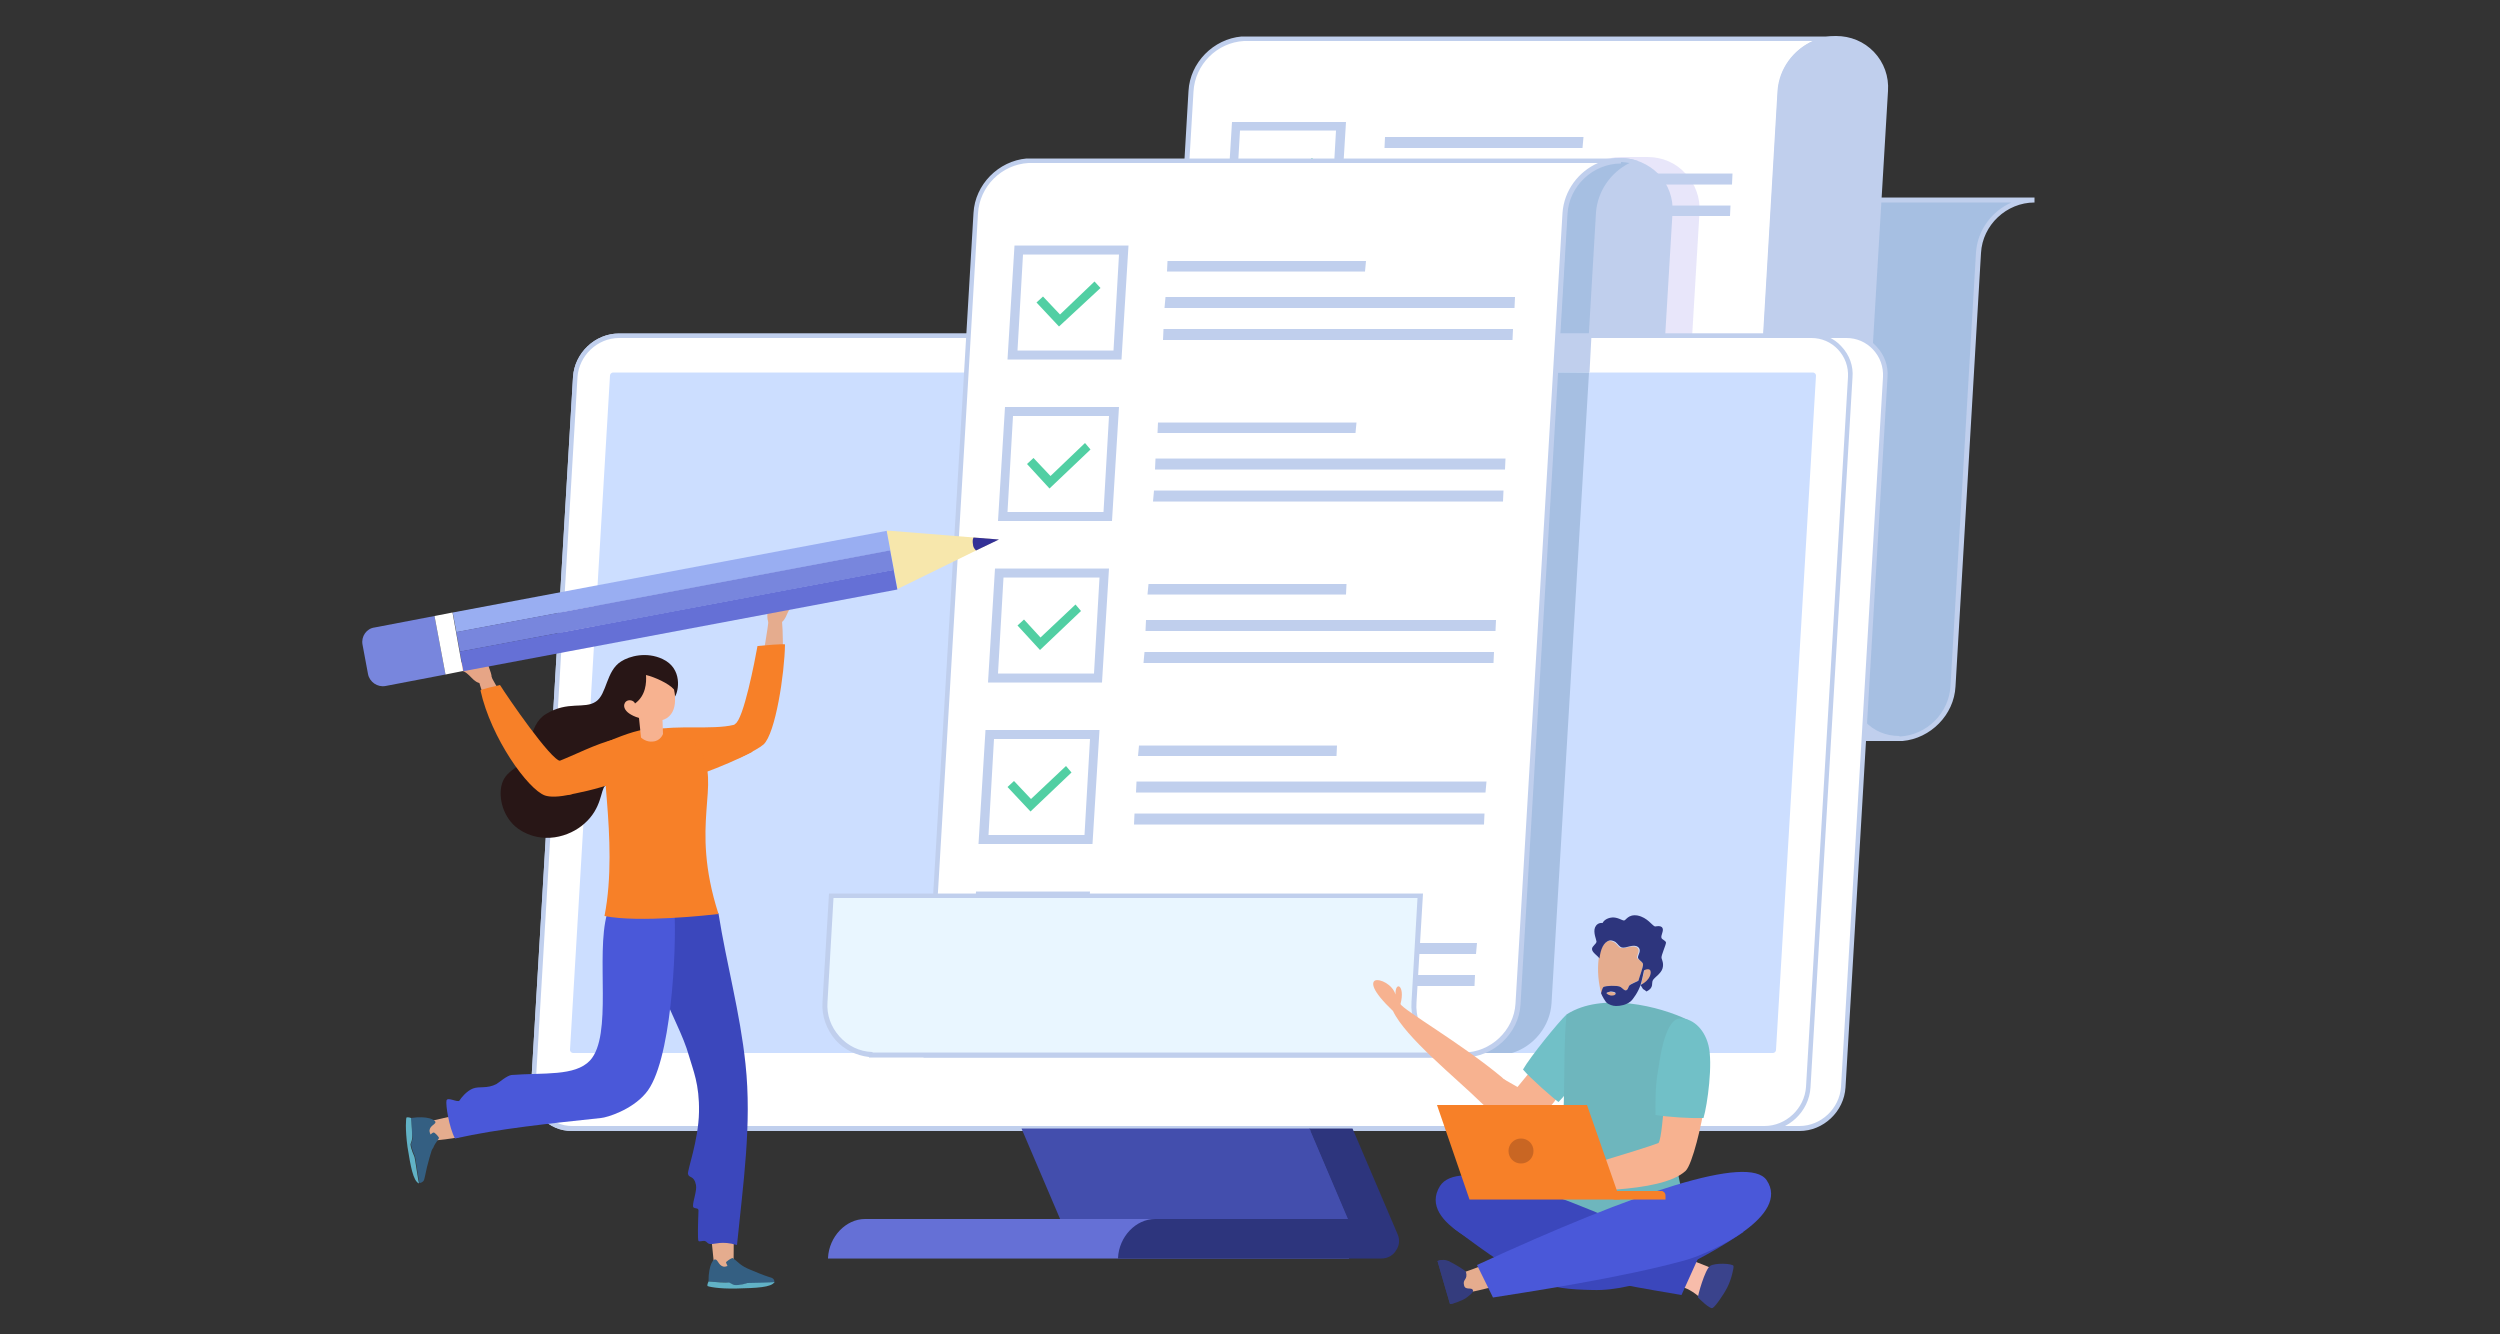 <?xml version="1.0" encoding="utf-8"?>
<!-- Generator: Adobe Illustrator 26.3.1, SVG Export Plug-In . SVG Version: 6.00 Build 0)  -->
<svg version="1.1" id="Customer_Satisfaction" xmlns="http://www.w3.org/2000/svg" xmlns:xlink="http://www.w3.org/1999/xlink"
	 x="0px" y="0px" viewBox="0 0 500 266.9" style="enable-background:new 0 0 500 266.9;" xml:space="preserve">
<rect x="0" y="0" width="500" height="266.9" fill="#333333" stroke="none"/>
<style type="text/css">
	.st0{fill-rule:evenodd;clip-rule:evenodd;fill:#A6BFE2;}
	.st1{fill:#C0CFED;}
	.st2{fill-rule:evenodd;clip-rule:evenodd;fill:#FFFFFF;}
	.st3{fill-rule:evenodd;clip-rule:evenodd;fill:#C0CFED;}
	.st4{opacity:0.35;}
	.st5{fill-rule:evenodd;clip-rule:evenodd;fill:#BDB8F0;}
	.st6{fill-rule:evenodd;clip-rule:evenodd;fill:#51CFA3;}
	.st7{fill-rule:evenodd;clip-rule:evenodd;fill:#FF9D7F;}
	.st8{fill:#BBBDF0;}
	.st9{fill-rule:evenodd;clip-rule:evenodd;fill:#BBBDF0;}
	.st10{fill-rule:evenodd;clip-rule:evenodd;fill:#CCDEFF;}
	.st11{fill-rule:evenodd;clip-rule:evenodd;fill:#434EAD;}
	.st12{fill-rule:evenodd;clip-rule:evenodd;fill:#6570D6;}
	.st13{fill-rule:evenodd;clip-rule:evenodd;fill:#2D357D;}
	.st14{fill-rule:evenodd;clip-rule:evenodd;fill:#E9F6FF;}
	.st15{fill-rule:evenodd;clip-rule:evenodd;fill:#E5AC8E;}
	.st16{fill-rule:evenodd;clip-rule:evenodd;fill:#345F82;}
	.st17{fill-rule:evenodd;clip-rule:evenodd;fill:#61B2C6;}
	.st18{fill-rule:evenodd;clip-rule:evenodd;fill:#3B47BC;}
	.st19{fill-rule:evenodd;clip-rule:evenodd;fill:#F78028;}
	.st20{fill-rule:evenodd;clip-rule:evenodd;fill:#281616;}
	.st21{fill-rule:evenodd;clip-rule:evenodd;fill:#4A58D9;}
	.st22{fill-rule:evenodd;clip-rule:evenodd;fill:#E6A586;}
	.st23{fill-rule:evenodd;clip-rule:evenodd;fill:#F7B290;}
	.st24{clip-path:url(#SVGID_00000027566465630392603050000003704573159794334133_);}
	.st25{fill-rule:evenodd;clip-rule:evenodd;fill:#F7E7AC;}
	.st26{fill-rule:evenodd;clip-rule:evenodd;fill:#333096;}
	.st27{clip-path:url(#SVGID_00000003784578848196686170000006969508447342529973_);}
	.st28{fill-rule:evenodd;clip-rule:evenodd;fill:#7886DD;}
	.st29{fill-rule:evenodd;clip-rule:evenodd;fill:#99AEF2;}
	.st30{fill-rule:evenodd;clip-rule:evenodd;fill:#71C0C7;}
	.st31{fill-rule:evenodd;clip-rule:evenodd;fill:#6EB6BD;}
	.st32{fill-rule:evenodd;clip-rule:evenodd;fill:#F7BCAA;}
	.st33{fill-rule:evenodd;clip-rule:evenodd;fill:#3A438C;}
	.st34{fill-rule:evenodd;clip-rule:evenodd;fill:#343C7D;}
	.st35{fill-rule:evenodd;clip-rule:evenodd;fill:#C96623;}
	.st36{clip-path:url(#SVGID_00000036964559128217835270000004950457507876967816_);}
	.st37{fill:#FFFFFF;}
</style>
<g>
	<g>
		<path class="st0" d="M391.9,114.7l3.4-56.8l0.4-7.4c0.3-5.8,5.4-10.5,11.2-10.5H288.5l0,0c-5.5,0.3-10.3,4.9-10.6,10.5l-0.2,3.8
			l-0.8,13.9l-3.4,56.8l-0.7,12.2c-0.3,5.8-5.4,10.5-11.2,10.5H380l0,0c5.5-0.3,10.3-4.9,10.6-10.5l0.2-3.8L391.9,114.7z"/>
	</g>
	<g>
		<path class="st1" d="M380,148.2H261.6v-1c5.6,0,10.4-4.5,10.7-10.1l5.1-86.7c0.3-5.7,5-10.4,10.6-10.9l0,0h0.5h118.4v1
			c-5.6,0-10.4,4.5-10.7,10.1l-5.1,86.7c-0.3,5.7-5,10.4-10.6,10.9l0,0L380,148.2z M266.1,147.3h113.7h0.2
			c5.4-0.3,9.8-4.7,10.1-10.1l5.1-86.7c0.3-4.5,3.2-8.3,7.1-10H288.6h-0.2c-5.4,0.3-9.8,4.7-10.1,10.1l-5.1,86.7
			C272.9,141.7,270,145.6,266.1,147.3z"/>
	</g>
	<g>
		<path class="st2" d="M229.1,172.1h107.5c5.7,0,10.6-4.6,10.9-10.3L356,18.2c0.3-5.8,5.4-10.5,11.2-10.5H248.8l0,0
			c-5.5,0.3-10.3,4.9-10.6,10.5L238,22L229.1,172.1z"/>
	</g>
	<g>
		<path class="st1" d="M336.6,172.6L336.6,172.6h-108l9.1-154.4c0.3-5.7,5-10.4,10.6-10.9l0,0h0.5h118.4v1
			c-5.6,0-10.4,4.5-10.7,10.1L348,161.8C347.6,167.8,342.5,172.6,336.6,172.6z M229.6,171.6h107c5.4,0,10.1-4.4,10.4-9.8l8.5-143.6
			c0.3-4.5,3.2-8.3,7.1-10L249,8.2h-0.2c-5.4,0.3-9.8,4.7-10.1,10.1L229.6,171.6z"/>
	</g>
	<g>
		<path class="st3" d="M348.3,147.8h21.1h10.5c-5.8,0-10.3-4.7-9.9-10.5l6-101.4l1-17.6c0.3-5.8-4.1-10.5-9.9-10.5
			s-10.8,4.7-11.2,10.5l-0.3,5.6l-0.7,12L348.3,147.8z"/>
	</g>
	<g>
		<path class="st1" d="M380,148.2h-32.1l7.7-130c0.4-6.1,5.6-11,11.6-11l0,0c2.9,0,5.6,1.1,7.6,3.2s3,4.9,2.8,7.8l-7.1,119
			c-0.2,2.7,0.7,5.2,2.5,7.1c1.8,1.9,4.2,2.9,6.9,2.9v1H380z M348.8,147.3h26.7c-1.2-0.5-2.3-1.3-3.2-2.3c-2-2.1-3-4.9-2.8-7.8
			l7.1-119c0.2-2.7-0.7-5.2-2.5-7.1s-4.2-2.9-6.9-2.9c-5.6,0-10.4,4.5-10.7,10.1L348.8,147.3z"/>
	</g>
	<g class="st4">
		<path class="st5" d="M304.8,172.6l7.7-130.1c0.2-3,1.6-5.8,3.7-7.8s5-3.3,8-3.3h5.3c3,0,5.7,1.2,7.6,3.3c1.9,2,3,4.8,2.8,7.8
			l-7.1,119c-0.2,2.7,0.8,5.2,2.5,7.1c1.7,1.8,4.1,2.9,6.9,2.9l-0.1,1.1H304.8z"/>
	</g>
	<g>
		<path class="st1" d="M267.2,26.1H248l-1.1,19.2h19.2L267.2,26.1z M248.7,24.4h20.5l-1.4,22.8H245l1.4-22.8
			C246.4,24.4,248.7,24.4,248.7,24.4z"/>
	</g>
	<g>
		<polygon class="st6" points="252.1,34.6 250.8,35.8 255.3,40.6 263.5,32.9 262.4,31.6 255.5,38.2 		"/>
	</g>
	<g>
		<polygon class="st3" points="276.6,34.7 346.5,34.7 346.4,36.9 276.4,36.9 		"/>
	</g>
	<g>
		<polygon class="st3" points="276.2,41.1 346.1,41.1 346,43.2 276,43.2 		"/>
	</g>
	<g>
		<polygon class="st3" points="277,27.4 316.7,27.4 316.5,29.6 276.9,29.6 		"/>
	</g>
	<g>
		<path class="st1" d="M265.3,58.5h-19.2L245,77.7h19.2L265.3,58.5z M246.7,56.7h20.5l-1.4,22.8H243l1.4-22.8H246.7z"/>
	</g>
	<g>
		<path class="st1" d="M263.4,90.8h-19.2l-1.1,19.2h19.2L263.4,90.8z M244.8,89h20.5l-1.4,22.8h-22.8l1.4-22.8H244.8z"/>
	</g>
	<g>
		<path class="st1" d="M261.5,123.1h-19.2l-1.1,19.2h19.2L261.5,123.1z M242.9,121.3h20.5l-1.4,22.8h-22.8l1.4-22.8H242.9z"/>
	</g>
	<g>
		<path class="st1" d="M259.6,155.4h-19.2l-1.1,19.2h19.2L259.6,155.4z M241,153.6h20.5l-1.4,22.8h-22.8l1.4-22.8H241z"/>
	</g>
	<g>
		<polygon class="st6" points="250.2,66.9 248.9,68.1 253.4,72.9 261.6,65.2 260.5,63.9 253.5,70.5 		"/>
	</g>
	<g>
		<polygon class="st6" points="248.3,99.2 246.9,100.4 251.5,105.2 259.7,97.5 258.6,96.2 251.6,102.8 		"/>
	</g>
	<g>
		<polygon class="st6" points="246.3,131.5 245,132.7 249.6,137.5 257.8,129.8 256.6,128.5 249.7,135.1 		"/>
	</g>
	<g>
		<polygon class="st7" points="244.4,163.8 243.1,165 247.6,169.9 255.9,162.1 254.7,160.8 247.8,167.4 		"/>
	</g>
	<g>
		<polygon class="st3" points="274.6,67 344.6,67 344.5,69.2 274.5,69.2 		"/>
	</g>
	<g>
		<polygon class="st3" points="272.7,99.3 342.7,99.3 342.5,101.5 272.6,101.5 		"/>
	</g>
	<g>
		<polygon class="st3" points="270.8,131.6 340.8,131.6 340.6,133.8 270.7,133.8 		"/>
	</g>
	<g>
		<polygon class="st3" points="268.9,163.9 338.8,163.9 338.7,166.1 268.8,166.1 		"/>
	</g>
	<g>
		<polygon class="st3" points="274.3,73.4 344.2,73.4 344.1,75.5 274.1,75.5 		"/>
	</g>
	<g>
		<polygon class="st3" points="272.3,105.7 342.3,105.7 342.2,107.8 272.2,107.8 		"/>
	</g>
	<g>
		<polygon class="st3" points="270.4,138 340.4,138 340.3,140.2 270.3,140.2 		"/>
	</g>
	<g>
		<polygon class="st3" points="268.5,170.3 338.5,170.3 338.3,172.5 268.4,172.5 		"/>
	</g>
	<g>
		<polygon class="st3" points="275.1,59.8 314.7,59.8 314.6,61.9 274.9,61.9 		"/>
	</g>
	<g>
		<polygon class="st3" points="273.2,92.1 312.8,92.1 312.7,94.2 273,94.2 		"/>
	</g>
	<g>
		<polygon class="st3" points="271.2,124.4 310.9,124.4 310.8,126.5 271.1,126.5 		"/>
	</g>
	<g>
		<polygon class="st3" points="269.3,156.7 309,156.7 308.9,158.8 269.2,158.8 		"/>
	</g>
	<g>
		<path class="st3" d="M305.3,172.1h21.1h10.5c-5.8,0-10.3-4.7-9.9-10.5l6-101.4l1-17.6c0.3-5.8-4.1-10.5-9.9-10.5l0,0
			c-5.8,0-10.8,4.7-11.2,10.5l-0.3,5.6l-0.7,12L305.3,172.1z"/>
	</g>
	<g>
		<path class="st1" d="M326.4,172.6h-21.6l7.7-130c0.4-6.1,5.6-11,11.6-11c2.9,0,5.6,1.2,7.6,3.2c2,2.1,3,4.9,2.8,7.8l-7.1,119
			c-0.2,2.7,0.7,5.2,2.5,7.1c1.8,1.9,4.2,2.9,6.9,2.9v1H326.4z M305.8,171.6h26.7c-1.2-0.5-2.3-1.3-3.2-2.3c-2-2.1-3-4.9-2.8-7.8
			l7.1-119c0.2-2.7-0.7-5.2-2.5-7.1c-1.8-1.9-4.2-2.9-6.9-2.9c-5.6,0-10.4,4.5-10.7,10.1L305.8,171.6z"/>
	</g>
	<g>
		<polygon class="st8" points="268.7,32 267.8,47.1 245,47.1 245.9,32 247.7,32 246.9,45.4 266.1,45.4 266.9,32 		"/>
	</g>
	<g>
		<polygon class="st9" points="252.1,34.6 250.8,35.8 255.3,40.6 263.5,32.9 262.8,32 261.9,32 255.5,38.2 		"/>
	</g>
	<g>
		<path class="st9" d="M276.6,34.7h47.2c-0.7,0.6-1.4,1.4-2,2.2h-45.4L276.6,34.7z"/>
	</g>
	<g>
		<path class="st9" d="M276.2,41.1H320c-0.1,0.5-0.2,1-0.2,1.5v0.7H276L276.2,41.1z"/>
	</g>
	<g>
		<path class="st8" d="M265.3,58.5h-19.2L245,77.7h19.2L265.3,58.5z M246.7,56.7h20.5l-1.4,22.8H243l1.4-22.8H246.7z"/>
	</g>
	<g>
		<path class="st8" d="M263.4,90.8h-19.2l-1.1,19.2h19.2L263.4,90.8z M244.8,89h20.5l-1.4,22.8h-22.8l1.4-22.8H244.8z"/>
	</g>
	<g>
		<path class="st8" d="M261.5,123.1h-19.2l-1.1,19.2h19.2L261.5,123.1z M242.9,121.3h20.5l-1.4,22.8h-22.8l1.4-22.8H242.9z"/>
	</g>
	<g>
		<path class="st8" d="M259.6,155.4h-19.2l-1.1,19.2h19.2L259.6,155.4z M241,153.6h20.5l-1.4,22.8h-22.8l1.4-22.8H241z"/>
	</g>
	<g>
		<polygon class="st9" points="250.2,66.9 248.9,68.1 253.4,72.9 261.6,65.2 260.5,63.9 253.5,70.5 		"/>
	</g>
	<g>
		<polygon class="st9" points="248.3,99.2 246.9,100.4 251.5,105.2 259.7,97.5 258.6,96.2 251.6,102.8 		"/>
	</g>
	<g>
		<polygon class="st9" points="246.3,131.5 245,132.7 249.6,137.5 257.8,129.8 256.6,128.5 249.7,135.1 		"/>
	</g>
	<g>
		<polygon class="st9" points="244.4,163.8 243.1,165 247.6,169.9 255.9,162.1 254.7,160.8 247.8,167.4 		"/>
	</g>
	<g>
		<polygon class="st9" points="274.6,67 318.3,67 318.2,69.2 274.5,69.2 		"/>
	</g>
	<g>
		<polygon class="st9" points="272.7,99.3 316.4,99.3 316.3,101.5 272.6,101.5 		"/>
	</g>
	<g>
		<polygon class="st9" points="270.8,131.6 314.5,131.6 314.3,133.8 270.7,133.8 		"/>
	</g>
	<g>
		<polygon class="st9" points="268.9,163.9 312.6,163.9 312.4,166.1 268.8,166.1 		"/>
	</g>
	<g>
		<polygon class="st9" points="274.3,73.4 317.9,73.4 317.8,75.5 274.1,75.5 		"/>
	</g>
	<g>
		<polygon class="st9" points="272.3,105.7 316,105.7 315.9,107.8 272.2,107.8 		"/>
	</g>
	<g>
		<polygon class="st9" points="270.4,138 314.1,138 314,140.2 270.3,140.2 		"/>
	</g>
	<g>
		<polygon class="st9" points="268.5,170.3 312.2,170.3 312.1,172.5 268.4,172.5 		"/>
	</g>
	<g>
		<polygon class="st9" points="275.1,59.8 314.7,59.8 314.6,61.9 274.9,61.9 		"/>
	</g>
	<g>
		<polygon class="st9" points="273.2,92.1 312.8,92.1 312.7,94.2 273,94.2 		"/>
	</g>
	<g>
		<polygon class="st9" points="271.2,124.4 310.9,124.4 310.8,126.5 271.1,126.5 		"/>
	</g>
	<g>
		<polygon class="st9" points="269.3,156.7 309,156.7 308.9,158.8 269.2,158.8 		"/>
	</g>
	<g>
		<path class="st0" d="M305.3,172.1h6.8l7.7-129.5c0.3-4.6,3.5-8.6,7.8-10c-1-0.4-2.2-0.6-3.3-0.6l0,0c-5.8,0-10.8,4.7-11.2,10.5
			l-0.3,5.6l-0.7,12L305.3,172.1z"/>
	</g>
	<g>
		<path class="st1" d="M312.5,172.6h-7.7v-0.5l7.7-129.5c0.4-6.1,5.6-11,11.6-11c1.2,0,2.4,0.2,3.5,0.6v0.9
			c-4.2,1.4-7.2,5.2-7.4,9.6L312.5,172.6z M305.8,171.6h5.8l7.6-129.1c0.3-4.2,2.9-8,6.7-9.9c-0.6-0.1-1.2-0.2-1.8-0.2
			c-5.6,0-10.4,4.5-10.7,10.1L305.8,171.6z"/>
	</g>
	<g>
		<path class="st2" d="M352.9,225.7h7c4.5,0,8.5-3.7,8.7-8.3l8.4-142c0.3-4.5-3.2-8.3-7.8-8.3H123.8c-4.5,0-8.5,3.7-8.7,8.3
			l-8.4,142c-0.3,4.5,3.2,8.3,7.8,8.3H352.9z"/>
	</g>
	<g>
		<path class="st1" d="M359.9,226.2H114.4c-2.3,0-4.5-0.9-6-2.6c-1.6-1.7-2.4-3.9-2.2-6.2l8.4-142c0.3-4.8,4.4-8.7,9.2-8.7h245.5
			c2.3,0,4.5,0.9,6,2.6c1.6,1.7,2.4,3.9,2.2,6.2l-8.4,142C368.8,222.3,364.7,226.2,359.9,226.2z M123.8,67.6c-4.3,0-8,3.5-8.3,7.8
			l-8.4,142c-0.1,2.1,0.6,4,2,5.5s3.3,2.3,5.3,2.3h245.5c4.3,0,8-3.5,8.3-7.8l8.4-142c0.1-2.1-0.6-4-2-5.5s-3.3-2.3-5.3-2.3
			C369.3,67.6,123.8,67.6,123.8,67.6z"/>
	</g>
	<g>
		<path class="st2" d="M123.8,67.1h238.5c4.5,0,8,3.7,7.8,8.3l-8.4,142c-0.3,4.5-4.2,8.3-8.7,8.3H114.5c-4.5,0-8-3.7-7.8-8.3
			l8.4-142C115.3,70.8,119.2,67.1,123.8,67.1z"/>
	</g>
	<g>
		<path class="st1" d="M352.9,226.2H114.4c-2.3,0-4.5-0.9-6-2.6c-1.6-1.7-2.4-3.9-2.2-6.2l8.4-142c0.3-4.8,4.4-8.7,9.2-8.7h238.5
			c2.3,0,4.5,0.9,6,2.6c1.6,1.7,2.4,3.9,2.2,6.2l-8.4,142C361.8,222.3,357.7,226.2,352.9,226.2z M362.3,67.6H123.8
			c-4.3,0-8,3.5-8.3,7.8l-8.4,142c-0.1,2.1,0.6,4,2,5.5s3.3,2.3,5.3,2.3h238.5c4.3,0,8-3.5,8.3-7.8l8.4-142c0.1-2.1-0.6-4-2-5.5
			C366.2,68.4,364.3,67.6,362.3,67.6z"/>
	</g>
	<g>
		<polygon class="st3" points="317.9,74.5 318.3,67 273.9,67 269.3,75 		"/>
	</g>
	<g>
		<g>
			<path id="SVGID_1_" class="st10" d="M122.6,74.5h240c0.3,0,0.6,0.3,0.6,0.6l-8,134.9c0,0.3-0.3,0.6-0.6,0.6h-240
				c-0.3,0-0.6-0.3-0.6-0.6l8-134.9C122,74.8,122.3,74.5,122.6,74.5"/>
		</g>
	</g>
	<g>
		<path class="st0" d="M200,74.5h117.8l-7.5,126.2c-0.3,4.6-3.6,8.6-7.9,9.9H192L200,74.5z"/>
	</g>
	<g>
		<polygon class="st11" points="262,225.7 270.7,246.1 213,246.1 204.3,225.7 		"/>
	</g>
	<g>
		<path class="st12" d="M165.6,251.7h104.2v-0.1c0.3-4.3-2.6-7.8-6.5-7.8H173c-3.8,0-7.2,3.5-7.4,7.8L165.6,251.7z"/>
	</g>
	<g>
		<path class="st13" d="M223.6,251.7h52.7c1.2,0,2.3-0.6,2.9-1.6c0.7-1,0.8-2.2,0.3-3.3l-9-21.1h-8.6l7.7,18.1H231
			c-3.8,0-7.2,3.5-7.4,7.8V251.7z"/>
	</g>
	<g>
		<path class="st2" d="M185.2,211h107.5c5.7,0,10.6-4.6,10.9-10.3L313,42.6c0.3-5.8,5.4-10.5,11.2-10.5H205.8l0,0
			c-5.5,0.3-10.3,4.9-10.6,10.5l-0.2,3.8L185.2,211z"/>
	</g>
	<path class="st1" d="M292.7,211.5L292.7,211.5h-108l10-168.9c0.3-5.7,5-10.4,10.6-10.9l0,0h0.5h118.4v1c-5.6,0-10.4,4.5-10.7,10.1
		l-9.4,158.1C303.8,206.6,298.7,211.5,292.7,211.5z M185.7,210.5h107c5.4,0,10.1-4.4,10.4-9.8l9.4-158.1c0.3-4.5,3.2-8.3,7.1-10
		H205.9h-0.2c-5.4,0.3-9.8,4.7-10.1,10.1L185.7,210.5z"/>
	<path class="st1" d="M223.8,50.9h-19.2l-1.1,19.2h19.2L223.8,50.9z M205.2,49.1h20.5l-1.4,22.8h-22.8l1.4-22.8
		C202.9,49.1,205.2,49.1,205.2,49.1z"/>
	<polygon class="st6" points="208.6,59.3 207.3,60.5 211.8,65.3 220.1,57.6 218.9,56.3 212,62.9 	"/>
	<polygon class="st3" points="233.1,59.4 303,59.4 302.9,61.6 232.9,61.6 	"/>
	<polygon class="st3" points="232.7,65.8 302.6,65.8 302.5,68 232.6,68 	"/>
	<polygon class="st3" points="233.5,52.2 273.2,52.2 273,54.3 233.4,54.3 	"/>
	<path class="st1" d="M221.8,83.2h-19.2l-1.1,19.2h19.2L221.8,83.2z M203.3,81.4h20.5l-1.4,22.8h-22.8l1.4-22.8
		C201,81.4,203.3,81.4,203.3,81.4z"/>
	<path class="st1" d="M219.9,115.5h-19.2l-1.1,19.2h19.2L219.9,115.5z M201.3,113.7h20.5l-1.4,22.8h-22.8l1.4-22.8H201.3z"/>
	<path class="st1" d="M218,147.8h-19.2l-1.1,19.2h19.2L218,147.8z M199.4,146h20.5l-1.4,22.8h-22.8l1.4-22.8H199.4z"/>
	<path class="st1" d="M216.1,180.1h-19.2l-1.1,19.2H215L216.1,180.1z M197.5,178.3H218l-1.4,22.8h-22.8l1.4-22.8H197.5z"/>
	<polygon class="st6" points="206.7,91.6 205.4,92.8 209.9,97.7 218.1,89.9 217,88.6 210.1,95.2 	"/>
	<polygon class="st6" points="204.8,123.9 203.5,125.1 208,130 216.2,122.2 215.1,120.9 208.1,127.5 	"/>
	<polygon class="st6" points="202.8,156.2 201.5,157.4 206.1,162.3 214.3,154.5 213.2,153.2 206.2,159.8 	"/>
	<polygon class="st7" points="200.9,188.5 199.6,189.7 204.2,194.6 212.4,186.8 211.2,185.5 204.3,192.1 	"/>
	<polygon class="st3" points="231.1,91.7 301.1,91.7 301,93.9 231,93.9 	"/>
	<polygon class="st3" points="229.2,124 299.2,124 299.1,126.2 229.1,126.2 	"/>
	<polygon class="st3" points="227.3,156.3 297.3,156.3 297.1,158.5 227.2,158.5 	"/>
	<polygon class="st3" points="225.4,188.6 295.4,188.6 295.2,190.8 225.3,190.8 	"/>
	<polygon class="st3" points="230.8,98.1 300.7,98.1 300.6,100.3 230.6,100.3 	"/>
	<polygon class="st3" points="228.9,130.4 298.8,130.4 298.7,132.6 228.7,132.6 	"/>
	<polygon class="st3" points="226.9,162.7 296.9,162.7 296.8,164.9 226.8,164.9 	"/>
	<polygon class="st3" points="225,195 295,195 294.9,197.2 224.9,197.2 	"/>
	<polygon class="st3" points="231.6,84.5 271.3,84.5 271.1,86.6 231.5,86.6 	"/>
	<polygon class="st3" points="229.7,116.8 269.3,116.8 269.2,118.9 229.5,118.9 	"/>
	<polygon class="st3" points="227.8,149.1 267.4,149.1 267.3,151.2 227.6,151.2 	"/>
	<polygon class="st3" points="225.8,181.4 265.5,181.4 265.4,183.5 225.7,183.5 	"/>
	<path class="st14" d="M284.1,179.2l-1.3,21.3c-0.3,5.8,4.1,10.5,9.9,10.5H174.3l0,0c-5.5-0.3-9.7-4.9-9.3-10.5l0.2-3.8l1-17.5
		H284.1z"/>
	<path class="st1" d="M292.7,211.5H173.8v-0.1c-2.6-0.3-5-1.5-6.7-3.4c-1.8-2.1-2.8-4.8-2.6-7.6l1.3-21.7h118.8l-1.3,21.8
		c-0.2,2.7,0.7,5.2,2.5,7.1c1.8,1.9,4.2,2.9,6.9,2.9L292.7,211.5L292.7,211.5z M174.6,210.5h113.7c-1.2-0.5-2.3-1.3-3.2-2.3
		c-2-2.1-3-4.9-2.8-7.8l1.2-20.8H166.7l-1.2,20.8c-0.2,2.6,0.7,5,2.4,6.9s4,3,6.5,3.1L174.6,210.5z"/>
	<g>
		<g>
			<path class="st15" d="M146,241.8l0.7,5.9c0.1,0.9,0,3.3,0,6.3c-1.3,1.1-3.5,0.8-3.7-0.1c-0.3-0.9-1.1-10.5-1.1-10.5L146,241.8z"
				/>
		</g>
		<g>
			<path class="st16" d="M141.7,256.3c0.8,0.1,3.8,0.2,4.1,0.3c0.3,0,0.9,0.4,1.1,0.5c1,0.1,2.2-0.4,2.6-0.4
				c0.3-0.1,5.4-0.1,5.4-0.2s0-0.7-0.5-0.9c-0.2-0.1-1.3-0.4-2.5-0.9s-2.5-1-3-1.3c-0.4-0.2-0.6-0.4-0.9-0.6l0,0
				c-0.2-0.2-1.4-1.2-1.5-1.2c-0.2,0-1.3,0.7-1.3,0.9c0,0.1,0.2,0.4,0.3,0.7l0,0c-0.3,0.1-0.6,0.2-0.9,0.1c-0.9-0.3-1-1.3-1.5-1.4
				C142.7,251.7,141.7,252.9,141.7,256.3"/>
		</g>
		<g>
			<path class="st17" d="M141.7,256.3L141.7,256.3c-0.1,0.2-0.3,0.7-0.2,0.9c0.1,0.1,2.1,0.6,5.9,0.5c3.8-0.1,6.9-0.2,7.5-1.3l0,0
				c-0.2,0.1-5.1,0.2-5.4,0.2c-0.3,0.1-1.6,0.5-2.6,0.4c-0.2,0-0.8-0.4-1.1-0.5C145.6,256.6,142.6,256.4,141.7,256.3"/>
		</g>
		<g>
			<path class="st18" d="M139.8,222.4c-0.1,5.7-2.4,11.8-2.2,12.4c0.2,0.9,1.2,0.2,1.6,2.2c0.2,1.2-0.6,3.1-0.6,4.2
				c0,0.7,1.1,0.2,1.1,0.9c-0.1,2.5-0.2,5.9,0,6.1c0.2,0.2,0.8-0.1,1.3,0c0.5,0.2,0.4,0.5,1,0.6c1,0.1,2.3-0.7,5.4,0.2
				c1.2-12.1,3-24.1,1.7-36.2c-1.1-10.4-3.8-20-5.4-30.1c-2.3-1.5-4.2-0.2-7.3-0.1c-0.6,0-4.2-0.1-4.9-0.3
				c-3.5,12.1,4,20.6,6.3,28.9C138.6,214,139.9,216.8,139.8,222.4"/>
		</g>
		<g>
			<path class="st19" d="M134.1,156.5c1.6,0.1,10.8-3.2,16.3-6.1c1.4-2.2-0.3-4.7-2.3-5.9c-3.3,1.6-10.5,0.6-15.5,1.2
				C128.6,148,132.2,154.6,134.1,156.5"/>
		</g>
		<g>
			<path class="st20" d="M135,139.3c0.7-1,1.6-5.6-2.5-7.5c-3.2-1.5-6.6-0.6-8.3,0.5c-3,1.9-2.8,6.5-5,8c-2.3,1.6-5.6-0.2-10,2.5
				c-3.7,2.2-3.1,8.3-4.4,9.4c-2.1,1.8-3.9,2.4-4.5,4.9s0.3,6.5,3.4,8.7c4.7,3.2,10.2,1.6,13.2-1.1c3.5-3.1,3.2-6.7,4.1-7.5
				s3.9-0.9,5.5-3.1c1.6-2.2,0.4-5.1,3.4-6.4l1.1-6.2L135,139.3z"/>
		</g>
		<g>
			<path class="st15" d="M153.7,124.2c-0.1,1.2-1,6.5-1.6,10c1.2-0.1,3-0.3,4.5-0.5c0-3.5,0-7.6-0.2-9.5H153.7
				C153.6,124.2,153.7,124.2,153.7,124.2"/>
		</g>
		<g>
			<path class="st15" d="M155,125c2.5-0.5,2-2.3,3.4-3.8c0.4-0.4,2-1.3,1.8-1.8c-0.4-1.3-3.9,0.8-5.2,2.2c-0.1,0-0.9-1.8-2-1
				c-0.2,0.1,0.5,0.7,0.5,1.7C153.4,123.7,153.4,125.2,155,125"/>
		</g>
		<g>
			<path class="st19" d="M148,151.5c2.3-1,4-2,4.7-2.6c2.4-2.2,4.2-14.1,4.3-20c0-0.2-4.6,0.2-5.5,0.3c-0.5,2.8-2.8,14.8-4.5,15.6
				C146.4,145.6,147.3,150.5,148,151.5"/>
		</g>
		<g>
			<path class="st15" d="M97.2,226l-5.8,1.5c-0.9,0.2-3.2,0.5-6.2,0.8c-1.3-1.2-1.3-3.3-0.4-3.7s10.3-2.4,10.3-2.4L97.2,226z"/>
		</g>
		<g>
			<path class="st16" d="M82.2,223.6c0,0.8,0.3,3.8,0.3,4.1s-0.3,1-0.3,1.1c0.1,1,0.7,2.2,0.8,2.5c0.1,0.3,0.8,5.3,0.9,5.3
				s0.7-0.1,0.9-0.6c0.1-0.2,0.3-1.3,0.6-2.6c0.3-1.2,0.7-2.6,0.9-3.2c0.1-0.4,0.4-0.6,0.5-1l0,0c0.1-0.3,1-1.5,1-1.6
				c0-0.2-0.9-1.2-1.1-1.1c-0.1,0-0.4,0.2-0.6,0.4l0,0c-0.1-0.3-0.2-0.5-0.2-0.8c0.1-1,1.2-1.2,1.2-1.7
				C87,224,85.6,223.1,82.2,223.6"/>
		</g>
		<g>
			<path class="st17" d="M82.2,223.6L82.2,223.6c-0.2-0.1-0.8-0.2-0.9-0.1s-0.3,2.2,0.2,5.9c0.6,3.7,1.1,6.8,2.3,7.3l0,0
				c-0.1-0.1-0.8-5-0.9-5.3s-0.7-1.5-0.8-2.5c0-0.2,0.3-0.8,0.3-1.1C82.5,227.4,82.3,224.4,82.2,223.6"/>
		</g>
		<g>
			<path class="st19" d="M113.5,159c-2.4-1-3.2-4.6-2.2-6.6c3.5-1.3,7.7-3.6,11.8-4.6c3-0.3,5,0.5,5.8,1.9
				C132.1,155.6,116.1,158.5,113.5,159"/>
		</g>
		<g>
			<path class="st21" d="M134.9,182.6c-4.6-1.8-10.2-3.1-13.5,0.2c-2.3,8.4,1.2,24.3-3.4,29.3c-3,3.2-9.3,2.4-15.7,2.9
				c-0.9,0.1-2.5,1.5-3,1.8c-1.9,1-3.4,0.4-4.7,0.9c-1.3,0.5-2.4,1.9-2.7,2.4c-0.3,0.5-2.4-0.8-2.6,0s0.5,5.4,1.7,7.6
				c8.9-2,19-3,29.2-4.1c1.2-0.1,6.1-1.6,8.9-4.9C134.3,212.8,135.3,189.7,134.9,182.6"/>
		</g>
		<g>
			<path class="st19" d="M121.6,148.3c-2.6,1.1,2.3,19.5-0.7,34.9c6.9,1.4,21.1-0.2,22.8-0.4c-5.9-18.3,0.7-25.9-3.7-32.7
				c-2.4-3.6-5.2-4.5-9.1-4.4C128.4,145.7,125.3,146.7,121.6,148.3"/>
		</g>
		<g>
			<path class="st22" d="M98.3,135.4c0.5,1.1,3.3,5.7,5.2,8.7c-1.1,0.4-2.9,0.8-4.4,1.2c-1.3-3.2-2.8-7-3.3-9L98.3,135.4L98.3,135.4
				"/>
		</g>
		<g>
			<path class="st19" d="M114.5,158.8c-2.9,0.7-4.6,0.6-5.5,0.3c-3.4-1.2-10.8-11.5-12.9-21c-0.1-0.2,3.1-0.9,3.9-1.1
				c1.5,2.4,10.2,15.1,12.1,15.2C112.9,152.6,114.8,157.6,114.5,158.8"/>
		</g>
		<g>
			<path class="st22" d="M97.3,136.6c-2.5,0.5-2.8-1.4-4.5-2.3c-0.5-0.2-2.3-0.5-2.3-1.1c-0.1-1.3,3.9-0.6,5.6,0.2
				c0-0.1,0.2-2,1.5-1.7c0.2,0.1-0.2,0.8,0.2,1.8C98.3,134.9,98.9,136.3,97.3,136.6"/>
		</g>
		<g>
			<path class="st23" d="M132.5,144c0.4-0.1,0.7-0.3,0.9-0.4c1.3-0.9,1.7-2.4,1.6-4.2c0-0.5-0.1-1-0.2-1.5c-1-1.2-3.9-2.5-5.6-2.9
				c0.1,1.5,0,4.1-2.2,5.7c-0.2-0.6-1.2-0.9-1.8-0.4c-0.6,0.5-0.9,2.2,2.6,3.3l0.4,3.9c0,0,1,1,2.4,0.8c1.5-0.1,2-1.5,2-1.5
				L132.5,144z"/>
		</g>
		<g>
			<g>
				<defs>
					<path id="SVGID_00000169516581589322331850000009590257087153709987_" d="M132.8,147l-0.3-3c0.4-0.1,0.7-0.3,0.9-0.4
						c-1.8,1.1-4.7,0.1-6.2-0.4l0.4,4.2c0,0,1.7,1.2,3.2,1.1C132.3,148.3,132.8,147,132.8,147"/>
				</defs>
				<clipPath id="SVGID_00000166660408022583131450000006815591104490737301_">
					<use xlink:href="#SVGID_00000169516581589322331850000009590257087153709987_"  style="overflow:visible;"/>
				</clipPath>
				<g style="clip-path:url(#SVGID_00000166660408022583131450000006815591104490737301_);">
					<g>
						<g>
							<defs>
								<rect id="SVGID_00000016037805217813021390000002621040728423372952_" x="127.2" y="143.1" width="6.2" height="5.5"/>
							</defs>
							<clipPath id="SVGID_00000054267471948939905030000007796496254940431755_">
								<use xlink:href="#SVGID_00000016037805217813021390000002621040728423372952_"  style="overflow:visible;"/>
							</clipPath>
						</g>
					</g>
				</g>
			</g>
		</g>
		<g>
			<polygon class="st25" points="177.3,106.1 179.5,117.8 199.7,107.9 			"/>
		</g>
		<g>
			<path class="st26" d="M195.2,110.1l4.6-2.2l-5.1-0.4c-0.2,0.4-0.2,0.9-0.1,1.4C194.6,109.3,194.8,109.7,195.2,110.1"/>
		</g>
		<g>
			<g>
				<defs>
					
						<rect id="SVGID_00000108992776088891786810000014267520550484516535_" x="88" y="122.7" transform="matrix(0.983 -0.185 0.185 0.983 -22.228 18.811)" width="3.6" height="11.9"/>
				</defs>
				<clipPath id="SVGID_00000070840264207273346570000001010435089058854320_">
					<use xlink:href="#SVGID_00000108992776088891786810000014267520550484516535_"  style="overflow:visible;"/>
				</clipPath>
				<g style="clip-path:url(#SVGID_00000070840264207273346570000001010435089058854320_);">
					<g>
						<g>
							<defs>
								<rect id="SVGID_00000094613606829693964610000009179361786772146562_" x="86.9" y="122.5" width="5.7" height="12.4"/>
							</defs>
							<clipPath id="SVGID_00000044158316317846394570000002085028166311506308_">
								<use xlink:href="#SVGID_00000094613606829693964610000009179361786772146562_"  style="overflow:visible;"/>
							</clipPath>
						</g>
					</g>
				</g>
			</g>
		</g>
		<g>
			<path class="st28" d="M72.5,128.9l1.1,5.9c0.3,1.6,1.9,2.7,3.5,2.4l12-2.3l-2.2-11.7l-12,2.3C73.3,125.7,72.2,127.3,72.5,128.9"
				/>
		</g>
		<g>
			
				<rect x="90.1" y="114.3" transform="matrix(0.983 -0.185 0.185 0.983 -19.18 26.814)" class="st29" width="88.3" height="4"/>
		</g>
		<g>
			
				<rect x="90.8" y="118.2" transform="matrix(0.983 -0.185 0.185 0.983 -19.89 27.011)" class="st28" width="88.3" height="4"/>
		</g>
		<g>
			
				<rect x="91.5" y="122.1" transform="matrix(0.983 -0.185 0.185 0.983 -20.599 27.208)" class="st12" width="88.3" height="4"/>
		</g>
	</g>
	<g>
		<g>
			<path class="st23" d="M297.2,221.3c1.1,1.1,5.6,6.5,12.2,0.6s-1.3-10.1-1.3-10.1l-4.6,5.6l-2.8-1.6L297.2,221.3z"/>
		</g>
		<g>
			<path class="st30" d="M313.3,202.9c-1.6,1.5-7.3,8.5-8.7,11c1.4,1.7,6.2,5.9,7.1,6.5c1.9-1.9,4.3-5.4,5.3-7.2L313.3,202.9z"/>
		</g>
		<g>
			<path class="st31" d="M337.6,204c-1.6,16.3-5.5,24.6,1.2,41.8c-4.6,1.1-24.9,1.7-28.3-0.8c3.3-20.3,1.8-31.3,2.8-42.1
				C320.4,198.3,332.1,201.3,337.6,204"/>
		</g>
		<g>
			<path class="st23" d="M278.6,202.2c2.5,5.3,12.5,13.3,17.5,18.2c6.6,6.5,8.3-0.6,7.2-1.9c-1-1.2-2.2-2.4-3-3.1
				c-7.9-6.6-19.8-13.5-20.2-14.6c1-3.8-1.1-4.7-1-1.9c-0.6-2-3.1-3.2-4.1-2.8C274.3,196.5,274.2,198,278.6,202.2"/>
		</g>
		<g>
			<path class="st23" d="M308.1,235.9c1.6-0.5,20.9-6.2,23.6-7.3c0.6-0.8,0.9-6,1.2-8c2.2,0.2,6.1,0.5,8,0.4
				c-0.5,3.6-2.4,11.9-3.8,13.2c-5.1,4.6-22,3.8-28.9,4.4c-0.9,0.7-5.5,3.4-8.7-0.7c-1.2-1.9,5.1-2.9,6.6-1.9
				c-1.4-1.3-1.5-2.5-1-2.9C305.6,232.9,306.6,233.6,308.1,235.9"/>
		</g>
		<g>
			<path class="st32" d="M336.6,257.5c0.9,0.1,2.9,1.4,3.9,2.5s4.1-4.8,4.1-4.8l-0.3-0.5c-0.9-0.8-4.9-2.2-6.1-2.7L336.6,257.5z"/>
		</g>
		<g>
			<path class="st33" d="M346.7,253.2c0.1,0.3-0.4,2.6-1.2,4.2c-0.8,1.6-2.5,4-3,4.2c-0.5,0.3-2.7-1.9-2.9-2.1
				c-0.1-0.3,1.4-5.6,2.4-6.3S346.6,252.7,346.7,253.2"/>
		</g>
		<g>
			<path class="st18" d="M290.7,245.6c14.9,11.3,18.4,12.2,27.8,12.4c9.4,0.3,21-5.4,30.2-11.6l-2.7-3.9l-13.7-1.3l-16.1,4.8
				l-14.7-1.1L290.7,245.6z"/>
		</g>
		<g>
			<path class="st18" d="M339.6,251.7l-3.3,7.3c-5.7-1-18.3-2.9-31.9-6.9c-4.7-1.4-21.2-7.2-16.4-14.9
				C291.4,231.9,307.8,236.3,339.6,251.7"/>
		</g>
		<g>
			<path class="st15" d="M305.3,251.7l-4.9-0.1c-0.9,0.2-4.9,2-8.1,3c-0.8,1.7,0.2,3.9,1.2,3.9s10.9-2.6,10.9-2.6L305.3,251.7z"/>
		</g>
		<g>
			<path class="st34" d="M287.5,252.2c0.9,3.2,2.5,8.6,2.5,8.6c0.6,0,2.5-0.7,3.2-1.2c0.8-0.6,1.5-1.1,1.4-1.5
				c-0.2-0.8-1.6,0.1-1.8-1.1c-0.3-1.2,0.8-1,0.4-2.6c-0.1-0.3-1.9-1.4-3.5-2.2C289,251.9,288.4,251.9,287.5,252.2"/>
		</g>
		<g>
			<path class="st34" d="M287.5,252.2c0.9,3.2,2.5,8.6,2.5,8.6c0.2,0,0.6-0.1,1.1-0.3l-2.7-8.5C288.1,252,287.8,252.1,287.5,252.2"
				/>
		</g>
		<g>
			<path class="st21" d="M295.4,253l3.2,6.5c5.6-0.9,25.8-3.9,38.6-7.5c5-1.4,21-8.9,16.1-16C349.7,230.9,327.5,238.2,295.4,253"/>
		</g>
		<g>
			<path class="st19" d="M332.3,238.2h-9.6v1.7h10.4v-0.8C333.1,238.6,332.7,238.2,332.3,238.2"/>
		</g>
		<g>
			<polygon class="st19" points="324,239.9 317.4,221 287.4,221 293.9,239.9 			"/>
		</g>
		<g>
			<path class="st30" d="M341.7,209.1c0.9,3.6-0.2,11.8-1,14.5c-0.1,0-0.1,0-0.2,0c-2.4,0.1-6.9-0.2-9.4-0.6c0-2-0.1-5.6,0.5-8.8
				c0.2-0.9,1.1-10.2,4.3-10.5C338.1,203.5,340.8,205.4,341.7,209.1"/>
		</g>
		<g>
			<path class="st35" d="M304.2,227.7c1.4,0,2.5,1.1,2.5,2.5s-1.1,2.5-2.5,2.5s-2.5-1.1-2.5-2.5S302.8,227.7,304.2,227.7"/>
		</g>
		<g>
			<g>
				<defs>
					<path id="SVGID_00000011005293561123486520000017004590073924151994_" d="M322.7,198.3c0,0,4.3-0.8,5.9-1.9l0.8,1.6l-0.4,3.2
						c-0.7,2.2-3.7,3-4.8,2.8c-1.1-0.2-1.8-1.2-2-1.8L322.7,198.3z"/>
				</defs>
				<clipPath id="SVGID_00000123398809541404749480000009746198993460958906_">
					<use xlink:href="#SVGID_00000011005293561123486520000017004590073924151994_"  style="overflow:visible;"/>
				</clipPath>
				<g style="clip-path:url(#SVGID_00000123398809541404749480000009746198993460958906_);">
					<g>
						<g>
							<defs>
								<rect id="SVGID_00000074443161179813411250000003667912436979950749_" x="322.2" y="196.4" width="7.1" height="7.9"/>
							</defs>
							<clipPath id="SVGID_00000101784899268243187730000017195708529089785768_">
								<use xlink:href="#SVGID_00000074443161179813411250000003667912436979950749_"  style="overflow:visible;"/>
							</clipPath>
						</g>
					</g>
				</g>
			</g>
		</g>
		<g>
			<path class="st15" d="M321.3,198.7c0,0.2,0.7,0.6,1.2,0.5s0.7-0.3,0.6-0.5s-0.7-0.3-1-0.3C321.8,198.4,321.3,198.5,321.3,198.7"
				/>
		</g>
		<g>
			<path class="st15" d="M323.9,197.3c0.7,0.3,1.3,1.7,1.9-0.1c0.2-0.5,1.8-0.9,1.9-1.1c0.1-0.4,1-2.8,0.9-3.3s-1.1-0.9-1.2-1.3
				c-0.1-0.4,0.8-1.4,0-2s-2.4,0.3-3.2,0.1c-0.5-0.1-0.7-0.7-1.3-1.1c-0.3-0.2-0.9-0.4-1.2-0.3c-2.6,0.6-2.5,7.9-1.2,11.1
				c0.1,0.1-0.1-1.7,0.1-1.8C321.2,197.1,323.3,197.1,323.9,197.3"/>
		</g>
		<g>
			<path class="st15" d="M328.9,194c0,0-0.6,2.4-0.7,2.9c1.5-0.4,3.1-2.4,2.3-3.2C330.2,193.5,329.2,193.5,328.9,194"/>
		</g>
		<g>
			<path class="st13" d="M322.1,198.3c0.3,0,1,0.1,1,0.3c0.1,0.2-0.1,0.5-0.6,0.5c-0.5,0.1-1.2-0.3-1.2-0.5
				C321.3,198.5,321.8,198.4,322.1,198.3 M328.6,192.8c0.1,0.5-0.8,2.8-0.9,3.3c-0.1,0.2-1.7,0.7-1.9,1.1c-0.6,1.8-1.2,0.3-1.9,0.1
				c-0.6-0.2-2.6-0.2-3.2,0.1c-0.3,0.2-0.4,1.2-0.5,1.2c0.2,0.6,0.9,1.8,1.2,2c0.4,0.3,1.1,0.6,1.8,0.6c0.9,0,2-0.2,2.9-0.9
				c0.5-0.4,1.6-2,2-3.3l0,0c0.2-0.5,0.7-2.9,0.7-2.9c0.2-0.2,0.9-0.4,1.2-0.1c0.3,0.3,0.3,1.9-1.9,3l0.5,0.8
				c0.2,0.1,0.6,0.4,0.7,0.5c1.6-0.8,0.9-1.7,1.3-2.3s1.6-1.3,1.9-2.3s-0.1-1.7-0.2-2.1c-0.1-0.5,0.9-2.6,0.9-3.1
				c-0.1-0.4-0.8-0.6-0.9-0.9c-0.2-0.5,0.5-1.4,0.2-2s-1.4-0.3-1.5-0.3c-0.6-0.2-1.5-1.8-3.5-2.2c-1.9-0.3-2.3,1-2.7,1
				c-0.4,0-1.3-0.7-2.4-0.6c-1.1,0.1-1.7,0.7-1.9,1.1c-0.8-0.1-1.3,0.4-1.5,0.9c-0.4,1,0.3,2.5,0.3,2.8c0,0.5-0.9,0.9-0.9,1.5
				c0,0.7,1.1,1.3,1.5,1.9c0.2-1.8,0.8-3.3,2-3.6c0.3-0.1,0.9,0.1,1.2,0.3c0.5,0.4,0.8,1,1.3,1.1c0.8,0.2,2.3-0.8,3.2-0.1
				c0.8,0.6,0,1.6,0,2C327.5,191.9,328.5,192.3,328.6,192.8z"/>
		</g>
	</g>
</g>
<polygon class="st37" points="86.9,123.2 90.5,122.5 92.6,134.2 89.1,134.9 "/>
</svg>

